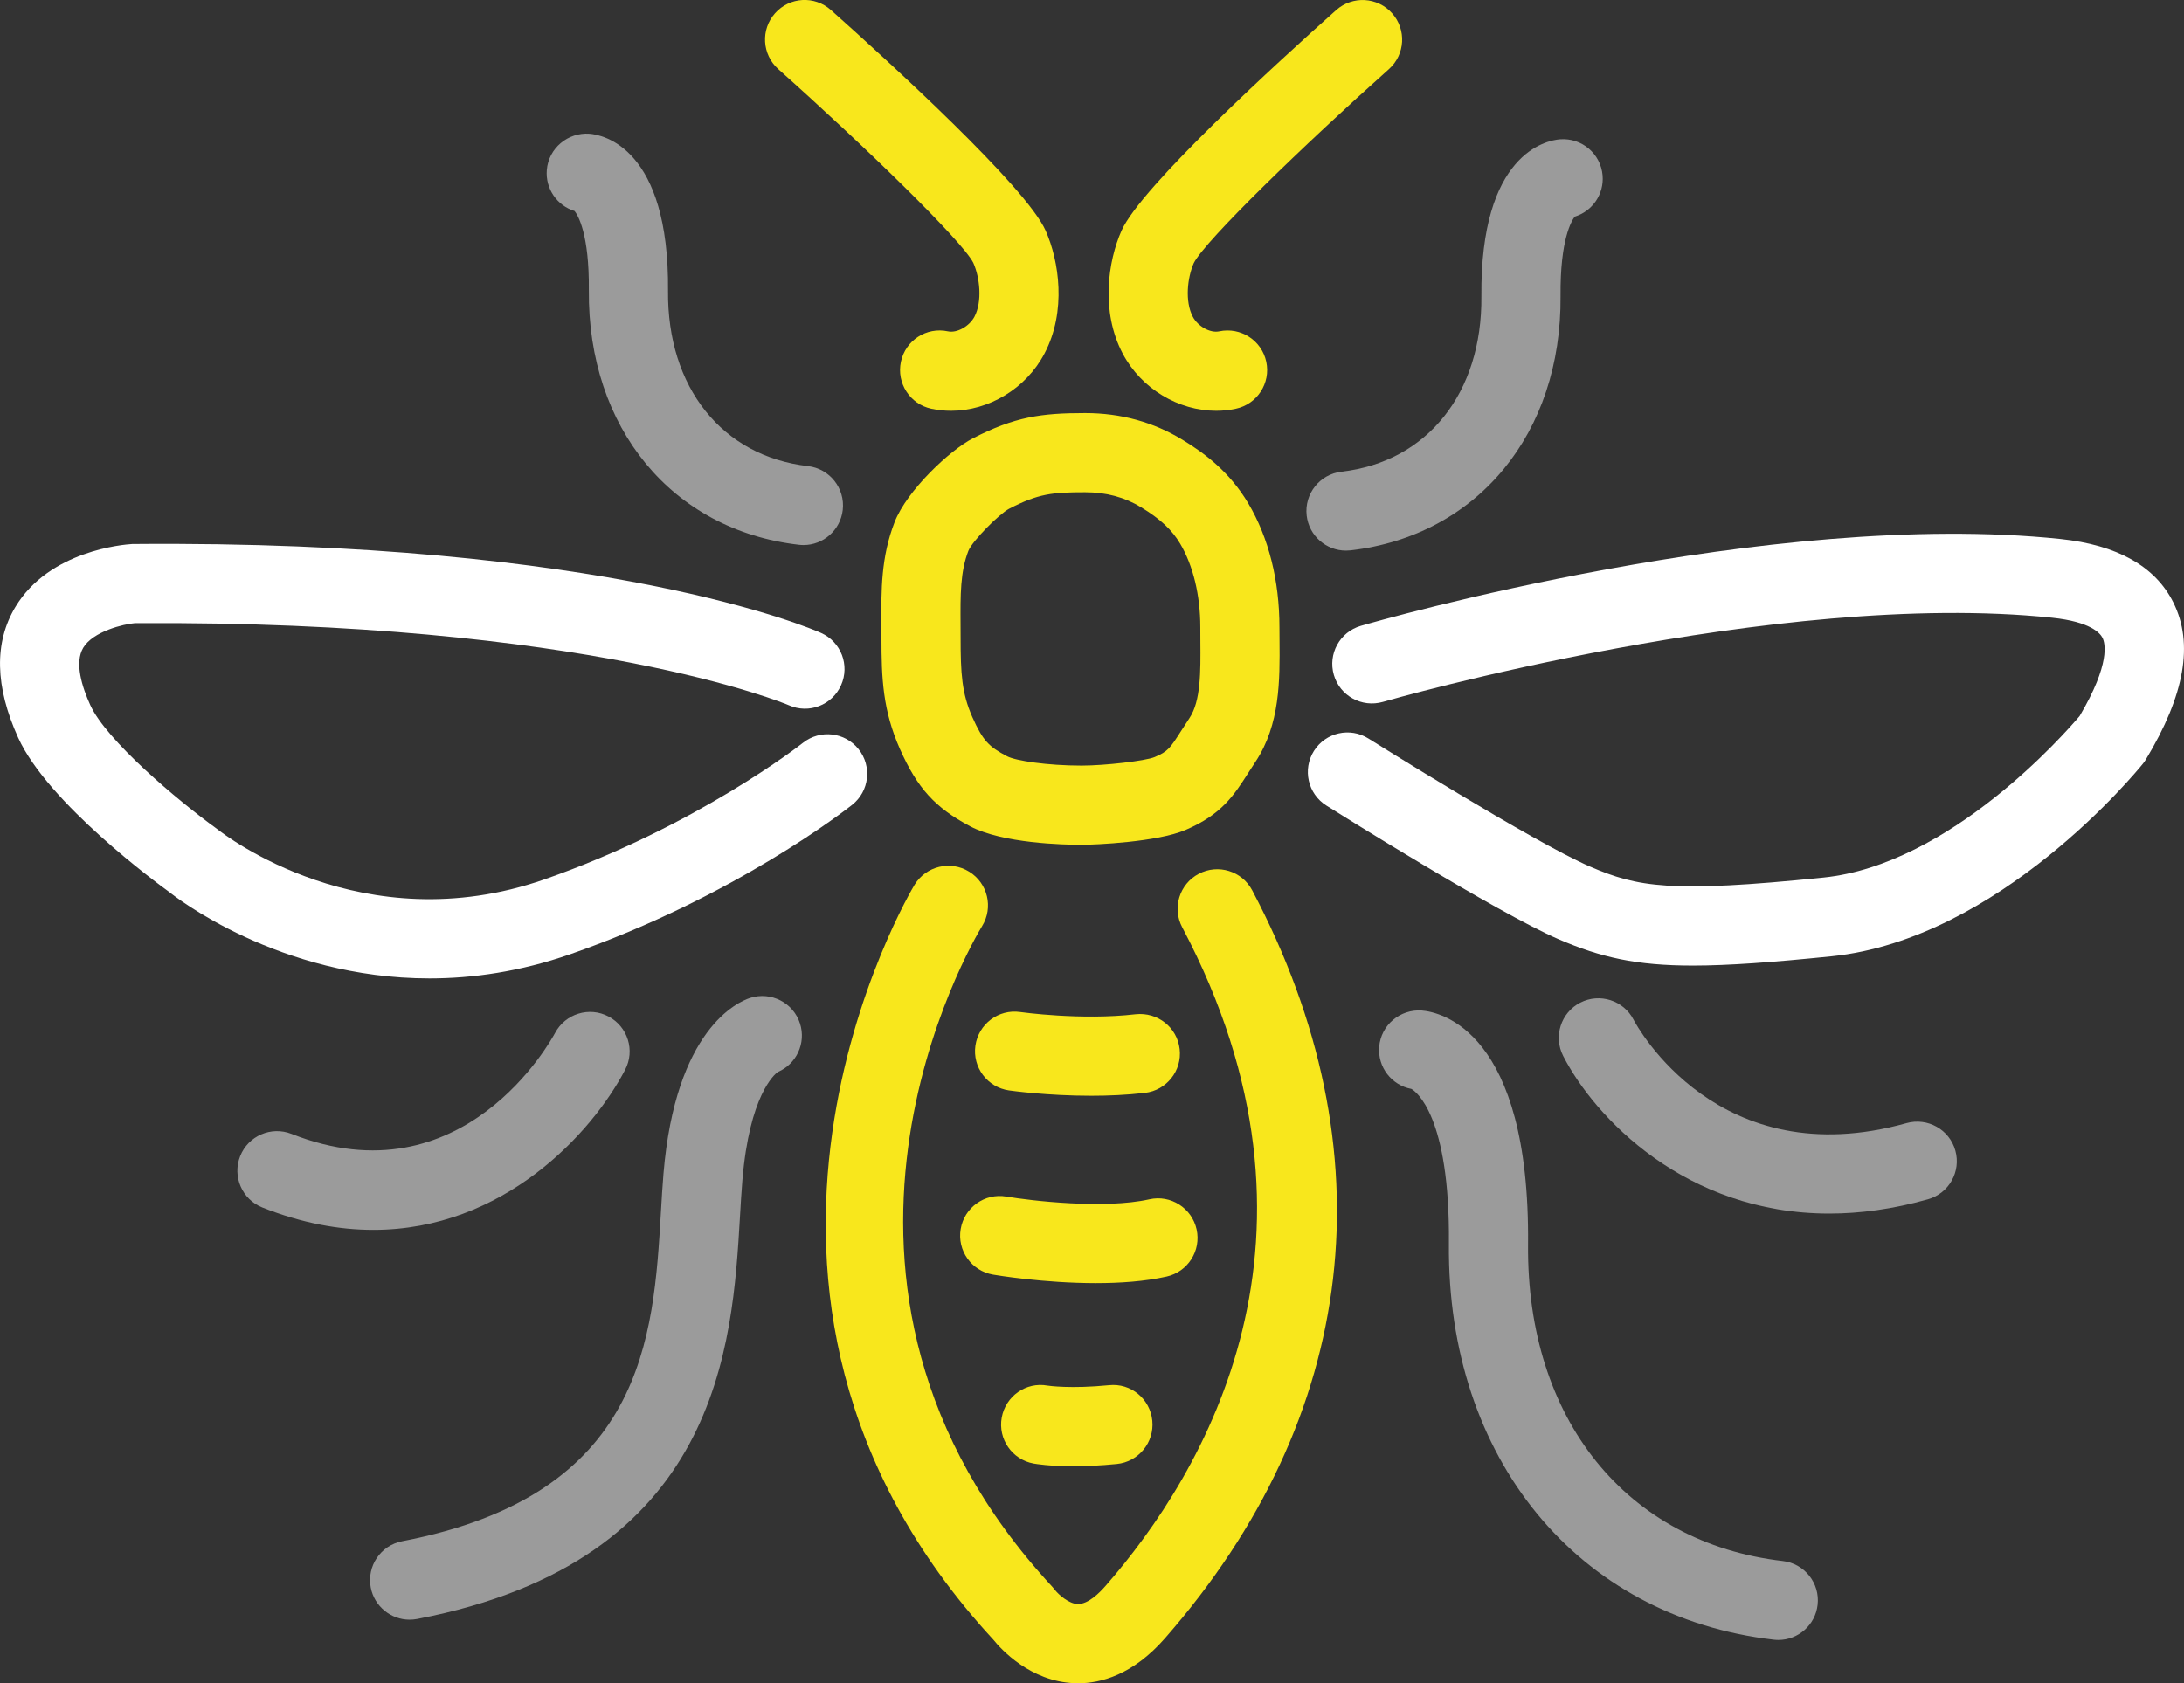 <?xml version="1.0" encoding="utf-8"?>
<!-- Generator: Adobe Illustrator 16.0.3, SVG Export Plug-In . SVG Version: 6.00 Build 0)  -->
<!DOCTYPE svg PUBLIC "-//W3C//DTD SVG 1.0//EN" "http://www.w3.org/TR/2001/REC-SVG-20010904/DTD/svg10.dtd">
<svg version="1.0" id="Layer_1" xmlns="http://www.w3.org/2000/svg" xmlns:xlink="http://www.w3.org/1999/xlink" x="0px" y="0px"
	 width="78.192px" height="60.28px" viewBox="0 0 78.192 60.28" enable-background="new 0 0 78.192 60.28" xml:space="preserve">
<rect x="0" y="0" width="78.192" height="60.28" fill="#333333" stroke="none"/>
<path fill="#FFFFFF" d="M60.605,34.578c-2.024,0-3.293-0.293-4.799-0.941c-2.229-0.96-8.072-4.634-8.32-4.79
	c-0.662-0.417-0.861-1.292-0.445-1.954c0.418-0.663,1.292-0.863,1.955-0.444c0.059,0.036,5.904,3.711,7.932,4.585
	c1.699,0.731,2.861,0.954,8.357,0.392c4.531-0.464,8.639-5.156,9.171-5.786c1.113-1.882,0.909-2.615,0.819-2.797
	c-0.084-0.169-0.43-0.578-1.807-0.722c-9.875-1.033-23.817,2.973-23.957,3.014c-0.754,0.216-1.538-0.214-1.756-0.966
	c-0.219-0.751,0.213-1.538,0.965-1.757c0.592-0.172,14.607-4.201,25.043-3.111c2.04,0.214,3.402,0.979,4.049,2.277
	c0.73,1.468,0.41,3.305-0.982,5.614c-0.033,0.056-0.07,0.108-0.11,0.158c-0.206,0.256-5.128,6.28-11.147,6.896
	C63.453,34.462,61.879,34.578,60.605,34.578z"/>
<path fill="#FFFFFF" d="M15.377,35.038c-5.404,0-9.126-2.939-9.325-3.1c-0.387-0.278-4.338-3.18-5.4-5.517
	c-0.834-1.836-0.867-3.414-0.098-4.691c1.214-2.016,3.879-2.23,4.179-2.248c16.989-0.153,24.358,3.047,24.663,3.184
	c0.715,0.319,1.036,1.157,0.716,1.872c-0.318,0.714-1.152,1.037-1.869,0.718l0,0c-0.07-0.031-7.195-3.044-23.413-2.941
	c-0.398,0.032-1.5,0.294-1.851,0.884c-0.318,0.535-0.038,1.41,0.253,2.05c0.57,1.254,3.087,3.388,4.54,4.438
	c0.263,0.208,5.221,4.063,11.704,1.81c5.46-1.899,9.235-4.866,9.272-4.896c0.614-0.486,1.506-0.383,1.992,0.229
	c0.487,0.613,0.384,1.505-0.229,1.991c-0.168,0.134-4.194,3.298-10.103,5.354C18.621,34.795,16.929,35.038,15.377,35.038z"/>
<path fill="#F8E71C" d="M38.599,60.28c-0.044,0-0.087-0.001-0.129-0.003c-1.59-0.063-2.637-1.224-2.907-1.559
	c-11.535-12.502-2.904-26.895-2.816-27.039c0.411-0.666,1.285-0.874,1.95-0.464c0.667,0.41,0.875,1.282,0.465,1.949
	c-0.329,0.54-7.582,12.77,2.52,23.669c0.035,0.038,0.067,0.077,0.098,0.118c0.116,0.147,0.485,0.484,0.81,0.493
	c0.375-0.002,0.771-0.399,0.985-0.644c3.542-4.049,8.612-12.498,2.751-23.592c-0.366-0.692-0.102-1.55,0.591-1.915
	c0.692-0.366,1.55-0.103,1.915,0.591c4.932,9.334,3.822,18.846-3.123,26.783C40.557,59.984,39.403,60.28,38.599,60.28z"/>
<path fill="#9B9B9B" d="M65.494,43.459c-5.154,0-8.404-3.448-9.53-5.646c-0.356-0.697-0.081-1.551,0.615-1.908
	c0.693-0.354,1.546-0.084,1.905,0.61c0.126,0.24,3.036,5.593,9.773,3.705c0.754-0.21,1.536,0.228,1.748,0.98
	c0.213,0.754-0.227,1.536-0.98,1.748C67.763,43.304,66.585,43.459,65.494,43.459z"/>
<path fill="#9B9B9B" d="M63.668,58.729c-0.055,0-0.109-0.004-0.165-0.01c-7.026-0.811-11.7-6.506-11.629-14.171
	c0.043-4.619-1.195-5.469-1.344-5.553c-0.705-0.131-1.212-0.777-1.152-1.509c0.064-0.779,0.748-1.353,1.528-1.298
	c0.647,0.053,3.874,0.705,3.802,8.385c-0.057,6.236,3.522,10.684,9.121,11.329c0.777,0.09,1.335,0.793,1.245,1.57
	C64.992,58.196,64.378,58.729,63.668,58.729z"/>
<path fill="#9B9B9B" d="M14.665,58.003c-0.667,0-1.26-0.473-1.391-1.15c-0.147-0.77,0.356-1.512,1.125-1.66
	c8.669-1.663,8.999-7.281,9.264-11.796c0.028-0.48,0.055-0.938,0.091-1.367c0.432-5.18,2.661-6.151,3.104-6.294
	c0.744-0.237,1.544,0.17,1.783,0.916c0.226,0.704-0.127,1.455-0.795,1.738c-0.121,0.087-1.014,0.834-1.267,3.876
	c-0.034,0.406-0.059,0.841-0.086,1.297c-0.271,4.613-0.723,12.336-11.56,14.415C14.843,57.994,14.753,58.003,14.665,58.003z"/>
<path fill="#9B9B9B" d="M13.366,44.043c-1.224,0-2.55-0.238-3.97-0.8c-0.729-0.287-1.085-1.111-0.798-1.839
	c0.288-0.729,1.111-1.084,1.839-0.798c6.134,2.424,9.303-3.367,9.435-3.614c0.367-0.689,1.223-0.956,1.914-0.59
	c0.69,0.364,0.958,1.216,0.595,1.908C21.187,40.594,18.019,44.043,13.366,44.043z"/>
<path fill="#F8E71C" d="M38.727,30.253c0,0-0.001,0-0.001,0c-0.644,0-2.833-0.049-3.998-0.665c-1.253-0.667-1.885-1.363-2.507-2.761
	c-0.616-1.39-0.663-2.531-0.663-3.992l-0.002-0.473c-0.008-1.239-0.015-2.41,0.473-3.666c0.438-1.127,1.974-2.572,2.797-2.996
	c1.503-0.776,2.456-0.908,4.024-0.908c1.276,0,2.45,0.323,3.489,0.959c0.736,0.449,1.668,1.115,2.355,2.279
	c0.729,1.232,1.113,2.765,1.113,4.43l0.003,0.486c0.012,1.407,0.024,3.002-0.864,4.339l-0.26,0.401
	c-0.51,0.797-0.951,1.485-2.24,2.035C41.435,30.155,39.221,30.252,38.727,30.253z M38.85,17.628c-1.169,0-1.673,0.048-2.724,0.592
	c-0.36,0.193-1.305,1.141-1.455,1.504c-0.292,0.752-0.287,1.577-0.281,2.621l0.002,0.49c0,1.288,0.042,1.989,0.419,2.842
	c0.382,0.86,0.597,1.063,1.245,1.406c0.303,0.161,1.448,0.334,2.667,0.334c0.84-0.001,2.279-0.168,2.611-0.303
	c0.485-0.207,0.549-0.307,0.964-0.956l0.287-0.442c0.408-0.613,0.4-1.649,0.391-2.746l-0.002-0.51c0-1.142-0.256-2.203-0.72-2.988
	c-0.292-0.494-0.708-0.884-1.394-1.303C40.265,17.805,39.607,17.628,38.85,17.628z"/>
<path fill="#F8E71C" d="M34.049,14.711c-0.235,0-0.471-0.024-0.704-0.074c-0.766-0.163-1.253-0.917-1.09-1.683
	c0.164-0.765,0.913-1.253,1.683-1.089c0.322,0.071,0.766-0.178,0.95-0.525c0.287-0.546,0.193-1.401-0.042-1.929
	c-0.406-0.799-3.941-4.225-6.982-6.936c-0.584-0.521-0.636-1.417-0.115-2.001c0.521-0.586,1.416-0.637,2.001-0.114
	c2.079,1.854,6.991,6.334,7.686,7.899c0.48,1.081,0.758,2.883-0.041,4.401C36.731,13.922,35.397,14.711,34.049,14.711z"/>
<path fill="#F8E71C" d="M43.542,14.711c-1.35,0-2.683-0.789-3.347-2.049c-0.8-1.52-0.522-3.321-0.042-4.403
	c0.695-1.564,5.607-6.045,7.686-7.898c0.585-0.521,1.48-0.471,2.001,0.114c0.521,0.584,0.471,1.48-0.114,2.001
	c-3.041,2.712-6.577,6.138-6.986,6.944c-0.23,0.519-0.324,1.374-0.036,1.921c0.182,0.347,0.625,0.595,0.949,0.524
	c0.766-0.161,1.518,0.324,1.682,1.089c0.164,0.766-0.324,1.52-1.09,1.683C44.013,14.687,43.777,14.711,43.542,14.711z"/>
<path fill="#F8E71C" d="M39.065,39.24c-1.581,0-2.868-0.181-2.941-0.191c-0.775-0.111-1.313-0.828-1.202-1.604
	c0.11-0.774,0.828-1.316,1.603-1.203c0.022,0.003,2.192,0.307,4.138,0.079c0.783-0.081,1.481,0.469,1.571,1.246
	s-0.468,1.48-1.245,1.57C40.338,39.213,39.68,39.24,39.065,39.24z"/>
<path fill="#F8E71C" d="M39.236,45.951c-1.869,0-3.58-0.287-3.683-0.305c-0.771-0.132-1.29-0.864-1.158-1.636
	c0.131-0.771,0.864-1.292,1.635-1.159c0.876,0.148,3.505,0.457,5.12,0.098c0.764-0.173,1.521,0.313,1.691,1.076
	c0.17,0.765-0.313,1.521-1.076,1.691C40.982,45.891,40.092,45.951,39.236,45.951z"/>
<path fill="#F8E71C" d="M38.432,52.508c-0.858,0-1.35-0.083-1.426-0.097c-0.77-0.14-1.281-0.877-1.142-1.647
	c0.14-0.767,0.87-1.283,1.638-1.144c0.035,0.005,0.819,0.123,2.201-0.014c0.786-0.084,1.474,0.49,1.552,1.27
	c0.077,0.779-0.492,1.474-1.271,1.551C39.379,52.487,38.86,52.508,38.432,52.508z"/>
<path fill="#9B9B9B" d="M28.766,19.519c-0.055,0-0.109-0.004-0.165-0.01c-4.542-0.524-7.563-4.188-7.519-9.118
	c0.019-2.015-0.392-2.684-0.51-2.834c-0.623-0.19-1.051-0.795-0.995-1.471c0.064-0.779,0.756-1.352,1.528-1.297
	c0.478,0.039,2.858,0.495,2.812,5.627c-0.032,3.458,1.935,5.922,5.009,6.276c0.778,0.09,1.335,0.793,1.246,1.571
	C30.089,18.985,29.476,19.519,28.766,19.519z"/>
<path fill="#9B9B9B" d="M48.188,19.718c-0.71,0-1.323-0.533-1.406-1.255c-0.09-0.778,0.468-1.481,1.245-1.571
	c3.074-0.354,5.041-2.818,5.01-6.276c-0.047-5.132,2.333-5.588,2.811-5.627c0.781-0.063,1.465,0.518,1.529,1.297
	c0.055,0.676-0.373,1.28-0.996,1.471c-0.117,0.15-0.527,0.819-0.51,2.834c0.045,4.93-2.977,8.594-7.518,9.118
	C48.297,19.714,48.243,19.718,48.188,19.718z"/>
</svg>
